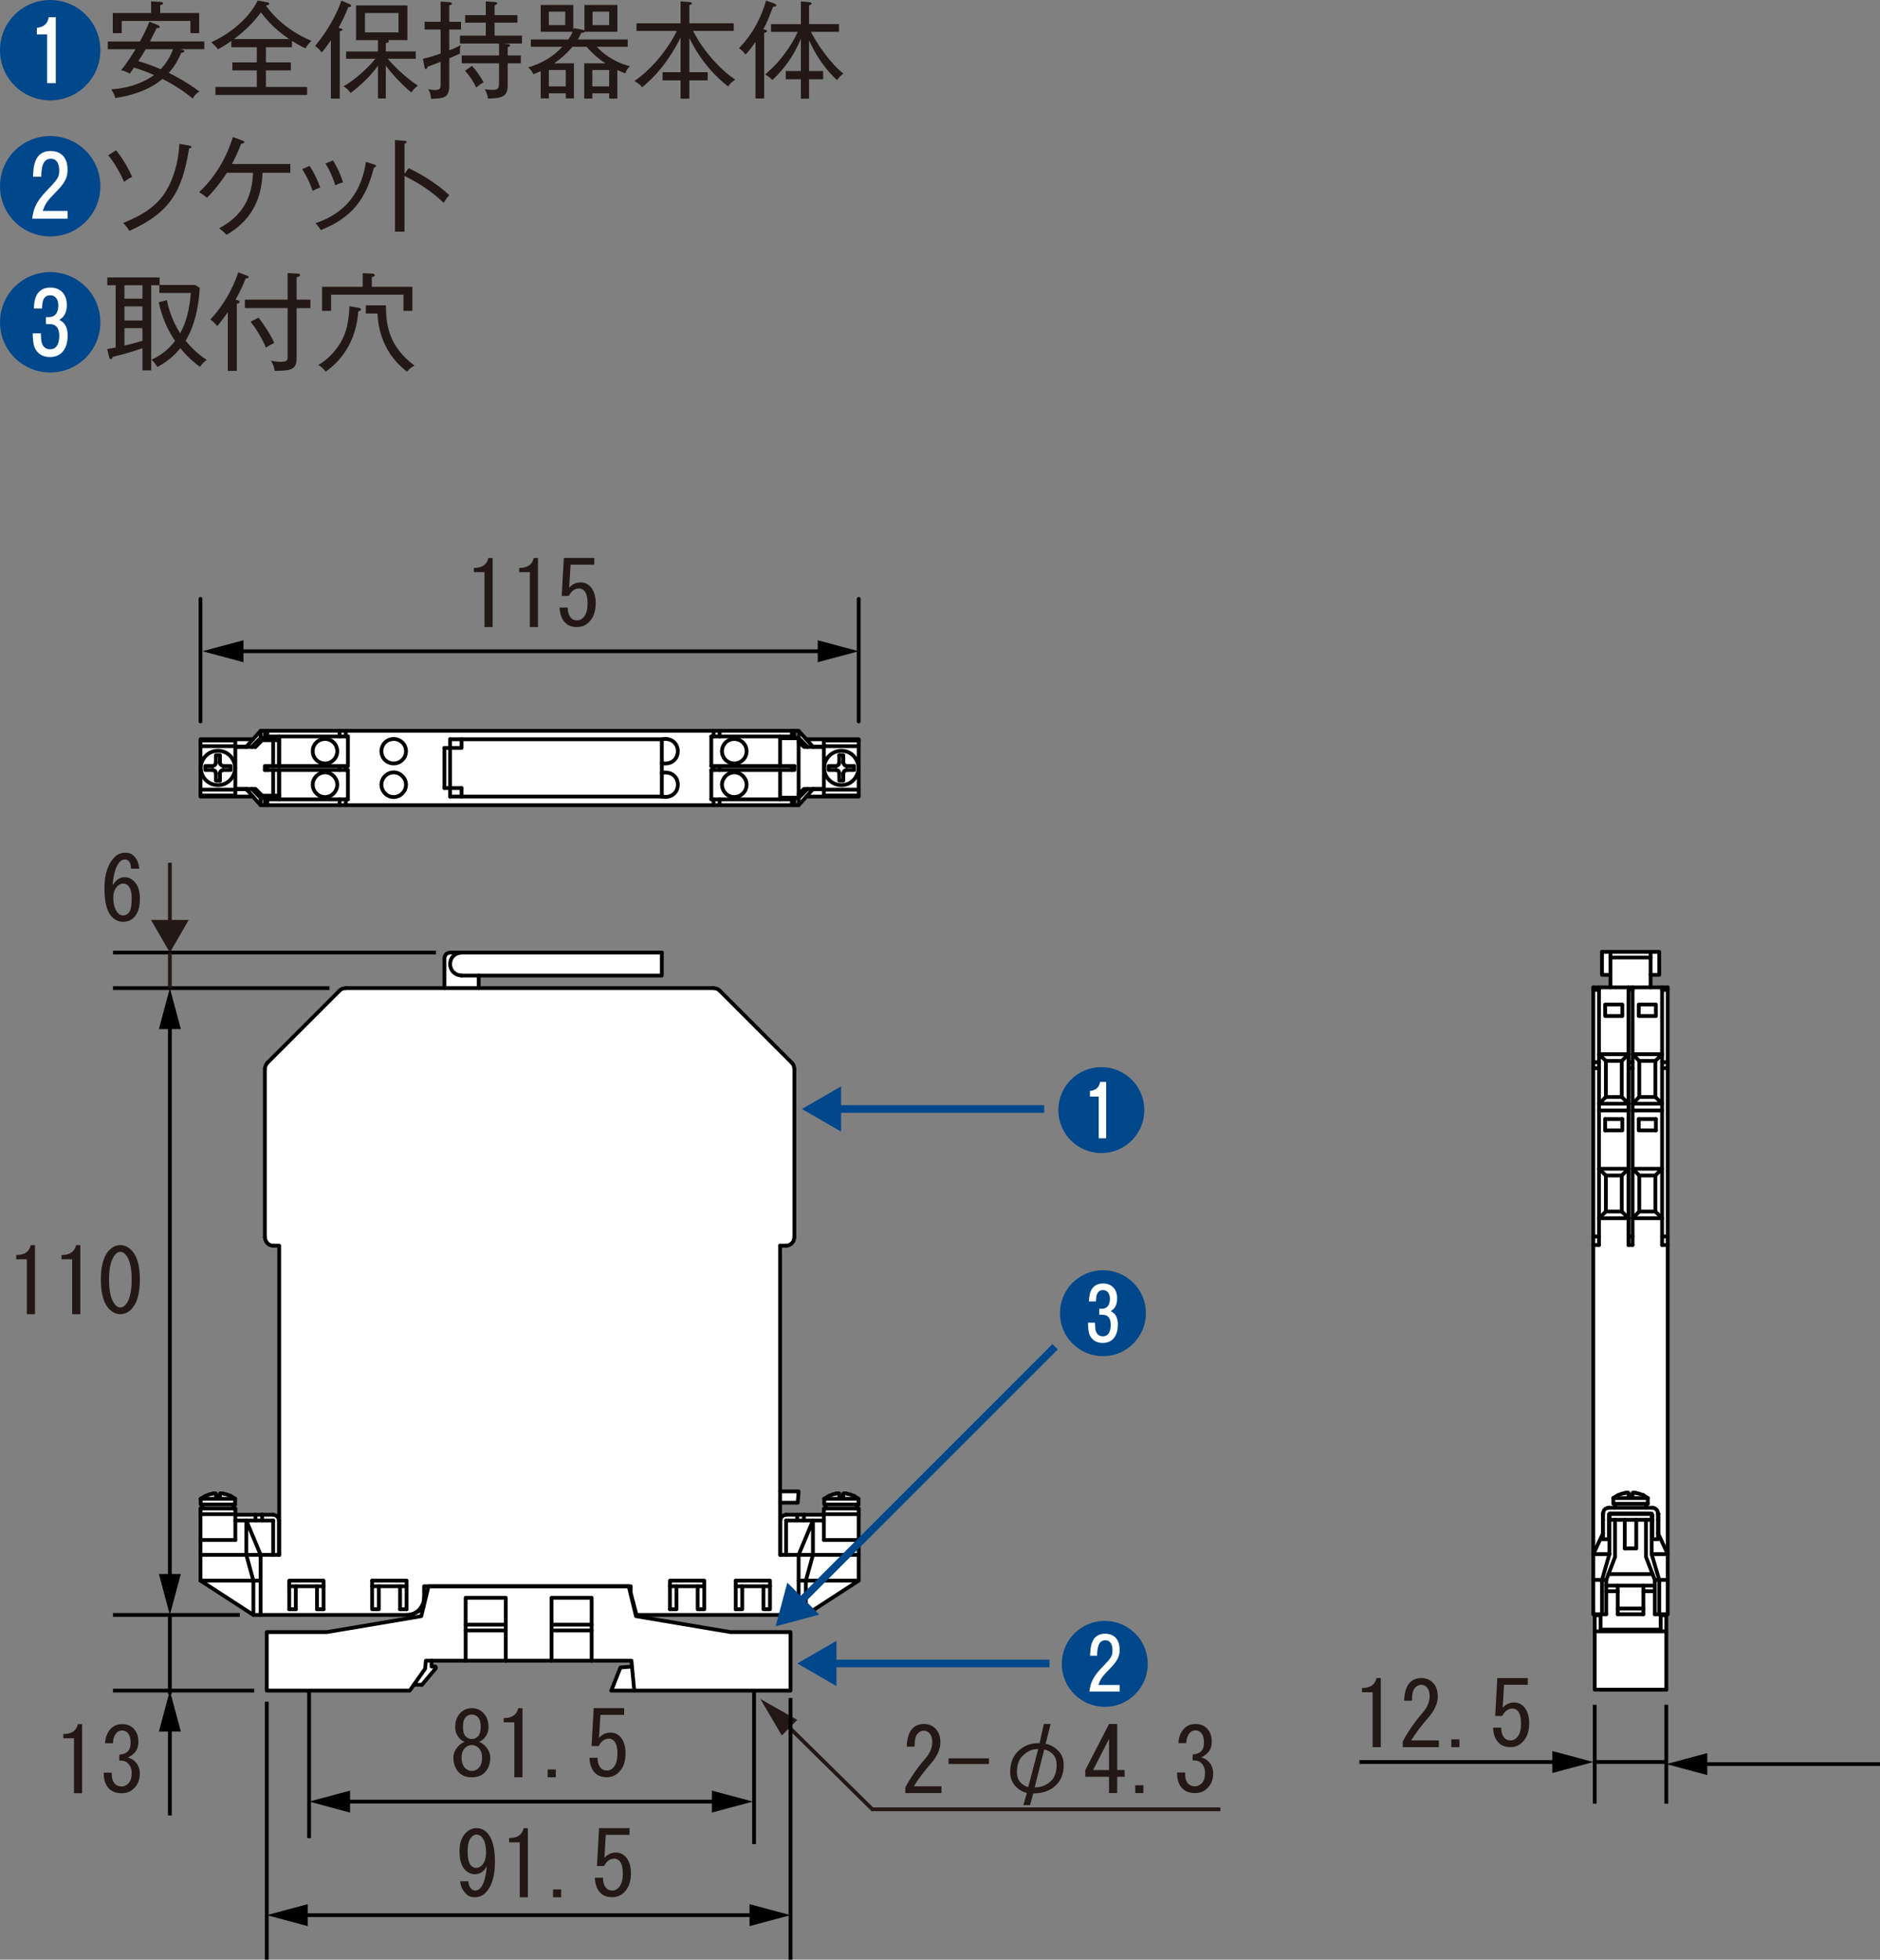 <?xml version="1.0" encoding="UTF-8"?>
<svg id="_レイヤー_1" data-name="レイヤー 1" xmlns="http://www.w3.org/2000/svg" viewBox="0 0 124.379 129.629">
  <rect x="0" y="0" width="124.379" height="129.629" fill="#808080" stroke="none"/>
  <defs>
    <style>
      .cls-1 {
        fill: #fff;
      }

      .cls-2 {
        stroke: #00478b;
        stroke-width: .5px;
      }

      .cls-2, .cls-3, .cls-4, .cls-5 {
        fill: none;
      }

      .cls-2, .cls-3, .cls-5 {
        stroke-miterlimit: 10;
      }

      .cls-3 {
        stroke: #231815;
      }

      .cls-3, .cls-4, .cls-5 {
        stroke-width: .25px;
      }

      .cls-4 {
        stroke-linecap: round;
        stroke-linejoin: round;
      }

      .cls-4, .cls-5 {
        stroke: #000;
      }

      .cls-6 {
        fill: #00478b;
      }

      .cls-7 {
        fill: #231815;
      }
    </style>
  </defs>
  <circle class="cls-1" cx="3.263" cy="3.268" r="3.129"/>
  <circle class="cls-1" cx="3.263" cy="12.26" r="3.129"/>
  <circle class="cls-1" cx="3.263" cy="21.252" r="3.129"/>
  <circle class="cls-1" cx="73.099" cy="110.067" r="2.747"/>
  <circle class="cls-1" cx="72.954" cy="86.85" r="2.747"/>
  <circle class="cls-1" cx="72.882" cy="73.412" r="2.747"/>
  <polygon class="cls-1" points="52.838 48.344 53.428 48.933 56.849 48.933 56.849 52.677 53.372 52.677 52.833 53.216 17.185 53.216 16.644 52.674 13.225 52.674 13.225 48.948 16.672 48.948 17.296 48.324 52.838 48.344"/>
  <path class="cls-1" d="M42.814,106.835v.14l5.581.992h3.865v3.814h-11.822l.636-1.462.712-.064-.051-.381h-13.183v.318h.229v.153l-.852,1.119h-.508l-.311.311h-9.413v-3.769h4.017l5.377-.992-.025-.203h-10.335l-3.509-2.326v-4.653l.14-.064-.013-.165-.089-.089v-.394s.737-.356.903-.331.178.318.178.318l.127-.025.127-.28s.725.114.915.343c.064.331.013.381.013.381l-.076.076v.127l.102.064.064.356h2.504l.292.191v-17.95l-.521-.038s-.369-.153-.381-.712,0-11.009,0-11.009l.229-.394,4.812-4.812h6.884v-2.155l.229-.229h14.149v1.513h-12.115v.775h15.598l.242.127,4.831,4.831.229.381v11.136l-.153.369-.331.229-.508-.013-.025.089v16.119h1.233v.75h-1.144v1.131l.286-.286h2.549v-.362l.108-.108v-.121s-.099-.057-.099-.099v-.372l.918-.356.292.292.153-.292.915.356v.369l-.102.153.14.216v4.665l-3.572,2.301h-10.437Z"/>
  <rect class="cls-1" x="105.454" y="65.323" width="4.825" height="46.395"/>
  <rect class="cls-1" x="105.993" y="62.957" width="3.783" height="1.511"/>
  <rect class="cls-1" x="106.496" y="64.222" width="2.764" height="1.804"/>
  <g>
    <path class="cls-6" d="M75.706,73.433c0,1.571-1.271,2.842-2.843,2.842s-2.843-1.271-2.843-2.842c0-1.589,1.284-2.843,2.843-2.843s2.843,1.254,2.843,2.843ZM73.182,71.567h-.402c-.03.168-.102.534-.672.6v.372h.582v2.759h.492v-3.73Z"/>
    <path class="cls-6" d="M75.812,86.868c0,1.571-1.271,2.842-2.843,2.842s-2.843-1.271-2.843-2.842c0-1.589,1.284-2.843,2.843-2.843s2.843,1.254,2.843,2.843ZM71.979,87.491c.012.324.023.606.107.804.24.54.744.54.87.54.72,0,1.001-.569,1.001-1.211,0-.636-.3-.798-.474-.894.138-.084.426-.258.426-.846,0-.666-.426-.983-.924-.983-.905,0-.929.869-.941,1.188h.462c.013-.301.024-.75.474-.75.288,0,.45.24.45.575,0,.175-.03.66-.546.66h-.156v.396h.217c.342,0,.539.204.539.672,0,.198-.036.756-.521.756-.084,0-.354-.024-.456-.324-.042-.126-.048-.174-.065-.582h-.462Z"/>
    <g>
      <line class="cls-4" x1="18.47" y1="52.633" x2="17.347" y2="52.633"/>
      <line class="cls-4" x1="18.47" y1="48.962" x2="17.347" y2="48.962"/>
      <polyline class="cls-4" points="56.811 48.985 56.811 48.903 53.35 48.903"/>
      <line class="cls-4" x1="17.242" y1="48.343" x2="52.836" y2="48.343"/>
      <line class="cls-4" x1="17.242" y1="48.809" x2="18.47" y2="48.809"/>
      <line class="cls-4" x1="17.242" y1="53.264" x2="52.836" y2="53.264"/>
      <line class="cls-4" x1="18.47" y1="52.785" x2="17.242" y2="52.785"/>
      <polyline class="cls-4" points="56.811 52.622 56.811 52.692 53.35 52.692"/>
      <line class="cls-4" x1="51.608" y1="48.809" x2="52.836" y2="48.809"/>
      <polyline class="cls-4" points="13.266 52.622 13.266 52.692 16.74 52.692"/>
      <polyline class="cls-4" points="13.266 48.985 13.266 48.903 16.74 48.903"/>
      <line class="cls-4" x1="52.836" y1="52.785" x2="51.608" y2="52.785"/>
      <line class="cls-4" x1="54.508" y1="49.395" x2="53.784" y2="49.395"/>
      <line class="cls-4" x1="16.295" y1="49.395" x2="15.57" y2="49.395"/>
      <polyline class="cls-4" points="53.784 49.407 53.784 49.395 52.836 48.343 52.836 48.809 53.42 49.407"/>
      <polyline class="cls-4" points="53.42 52.189 52.836 52.785 52.836 53.264 53.784 52.201 53.784 52.189"/>
      <line class="cls-4" x1="53.784" y1="52.201" x2="54.508" y2="52.201"/>
      <polyline class="cls-4" points="15.57 52.201 16.295 52.201 16.295 52.189"/>
      <polyline class="cls-4" points="16.295 52.201 17.242 53.264 17.242 52.785 16.658 52.189"/>
      <polyline class="cls-4" points="16.658 49.407 17.242 48.809 17.242 48.343 16.295 49.395 16.295 49.407"/>
      <line class="cls-4" x1="18.458" y1="50.937" x2="18.458" y2="52.633"/>
      <line class="cls-4" x1="18.458" y1="48.962" x2="18.458" y2="50.67"/>
      <polyline class="cls-4" points="52.836 52.528 53.187 52.189 54.508 52.189"/>
      <polyline class="cls-4" points="54.508 49.407 53.187 49.407 52.836 49.067"/>
      <line class="cls-4" x1="16.903" y1="49.407" x2="17.347" y2="48.962"/>
      <polyline class="cls-4" points="15.57 52.189 16.903 52.189 17.347 52.633"/>
      <line class="cls-4" x1="15.57" y1="49.407" x2="16.903" y2="49.407"/>
      <line class="cls-4" x1="18.072" y1="50.937" x2="18.072" y2="52.633"/>
      <line class="cls-4" x1="18.072" y1="48.962" x2="18.072" y2="50.67"/>
      <polyline class="cls-4" points="52.836 52.773 52.836 48.833 51.608 48.833"/>
      <line class="cls-4" x1="52.836" y1="52.773" x2="51.608" y2="52.773"/>
      <line class="cls-4" x1="18.47" y1="52.879" x2="18.47" y2="50.937"/>
      <path class="cls-4" d="M22.317,51.908l-.024-.186-.059-.164c-.36-.688-1.292-.599-1.531.164l-.012.186.012.176c.221.77,1.169.871,1.531.176l.059-.176.024-.176Z"/>
      <line class="cls-4" x1="18.47" y1="50.67" x2="18.47" y2="48.716"/>
      <path class="cls-4" d="M22.317,49.699l-.024-.187-.059-.176c-.336-.668-1.326-.588-1.531.176l-.012.187.012.175c.205.764,1.195.844,1.531.176l.059-.176.024-.175Z"/>
      <line class="cls-4" x1="51.608" y1="48.716" x2="51.608" y2="50.67"/>
      <path class="cls-4" d="M49.398,49.699l-.023-.187-.059-.176c-.358-.681-1.346-.569-1.532.176l-.024.187.024.175c.186.745,1.174.855,1.532.176l.059-.176.023-.175Z"/>
      <line class="cls-4" x1="51.608" y1="50.937" x2="51.608" y2="52.879"/>
      <path class="cls-4" d="M49.398,51.908l-.023-.186-.059-.164c-.377-.698-1.31-.584-1.532.164l-.024.186.024.176c.202.756,1.158.877,1.532.176l.059-.176.023-.176Z"/>
      <line class="cls-4" x1="52.555" y1="50.67" x2="47.059" y2="50.67"/>
      <polyline class="cls-4" points="47.059 50.937 52.555 50.937 52.555 50.67"/>
      <line class="cls-4" x1="17.522" y1="50.937" x2="23.018" y2="50.937"/>
      <polyline class="cls-4" points="23.018 50.67 17.522 50.67 17.522 50.937"/>
      <polyline class="cls-4" points="47.059 52.879 52.555 52.879 52.555 53.264"/>
      <polyline class="cls-4" points="47.059 48.716 52.555 48.716 52.555 48.343"/>
      <polyline class="cls-4" points="23.018 48.716 17.522 48.716 17.522 48.343"/>
      <polyline class="cls-4" points="23.018 52.879 17.522 52.879 17.522 53.264"/>
      <line class="cls-4" x1="52.391" y1="50.937" x2="52.391" y2="50.67"/>
      <line class="cls-4" x1="17.686" y1="50.67" x2="17.686" y2="50.937"/>
      <line class="cls-4" x1="52.391" y1="48.716" x2="52.391" y2="48.343"/>
      <line class="cls-4" x1="17.686" y1="48.343" x2="17.686" y2="48.716"/>
      <line class="cls-4" x1="52.391" y1="53.264" x2="52.391" y2="52.879"/>
      <line class="cls-4" x1="17.686" y1="52.879" x2="17.686" y2="53.264"/>
      <line class="cls-4" x1="22.469" y1="50.937" x2="22.469" y2="50.67"/>
      <line class="cls-4" x1="47.609" y1="50.67" x2="47.609" y2="50.937"/>
      <line class="cls-4" x1="47.609" y1="48.343" x2="47.609" y2="48.716"/>
      <line class="cls-4" x1="47.059" y1="52.879" x2="47.059" y2="50.937"/>
      <line class="cls-4" x1="47.059" y1="50.67" x2="47.059" y2="48.716"/>
      <line class="cls-4" x1="23.018" y1="48.716" x2="23.018" y2="50.67"/>
      <line class="cls-4" x1="23.018" y1="50.937" x2="23.018" y2="52.879"/>
      <line class="cls-4" x1="22.878" y1="50.67" x2="22.878" y2="50.937"/>
      <line class="cls-4" x1="47.211" y1="50.937" x2="47.211" y2="50.67"/>
      <line class="cls-4" x1="47.211" y1="48.716" x2="47.211" y2="48.343"/>
      <path class="cls-4" d="M43.785,50.47l.175.035c1.175.04,1.185-1.659,0-1.626l-.175.035"/>
      <path class="cls-4" d="M43.785,52.68l.175.035c1.18.041,1.186-1.656,0-1.613l-.175.034"/>
      <path class="cls-4" d="M26.866,49.699l-.023-.187-.059-.176c-.373-.692-1.362-.555-1.532.176l-.023.187.023.175c.17.73,1.159.868,1.532.176l.059-.176.023-.175Z"/>
      <path class="cls-4" d="M26.866,51.908l-.023-.186-.059-.164c-.395-.712-1.325-.568-1.532.164l-.023.186.023.176c.187.737,1.135.894,1.532.176l.059-.176.023-.176Z"/>
      <line class="cls-4" x1="22.469" y1="53.264" x2="22.469" y2="52.879"/>
      <line class="cls-4" x1="22.878" y1="52.879" x2="22.878" y2="53.264"/>
      <line class="cls-4" x1="47.211" y1="53.264" x2="47.211" y2="52.879"/>
      <line class="cls-4" x1="47.609" y1="52.879" x2="47.609" y2="53.264"/>
      <line class="cls-4" x1="22.469" y1="48.716" x2="22.469" y2="48.343"/>
      <line class="cls-4" x1="22.878" y1="48.343" x2="22.878" y2="48.716"/>
      <line class="cls-4" x1="30.537" y1="52.131" x2="29.403" y2="52.131"/>
      <polyline class="cls-4" points="43.785 52.692 43.785 48.903 29.777 48.903"/>
      <line class="cls-4" x1="43.785" y1="52.692" x2="29.777" y2="52.692"/>
      <polyline class="cls-4" points="29.403 49.475 30.537 49.475 30.537 48.903"/>
      <line class="cls-4" x1="29.777" y1="48.903" x2="29.777" y2="52.692"/>
      <line class="cls-4" x1="29.403" y1="49.475" x2="29.403" y2="52.131"/>
      <line class="cls-4" x1="30.537" y1="52.131" x2="30.537" y2="52.692"/>
      <rect class="cls-4" x="13.266" y="48.985" width="2.303" height="3.637"/>
      <line class="cls-4" x1="13.266" y1="52.236" x2="15.57" y2="52.236"/>
      <line class="cls-4" x1="15.57" y1="49.359" x2="13.266" y2="49.359"/>
      <polyline class="cls-4" points="14.553 51.639 14.284 51.639 14.284 51.161"/>
      <polyline class="cls-4" points="14.062 50.937 14.143 50.949 14.225 50.996 14.272 51.078 14.284 51.161"/>
      <polyline class="cls-4" points="14.062 50.937 13.582 50.937 13.582 50.67 14.062 50.67"/>
      <polyline class="cls-4" points="14.284 50.434 14.272 50.529 14.225 50.598 14.143 50.646 14.062 50.67"/>
      <polyline class="cls-4" points="14.284 50.434 14.284 49.955 14.553 49.955 14.553 50.434"/>
      <polyline class="cls-4" points="14.775 50.67 14.693 50.646 14.623 50.598 14.564 50.529 14.553 50.434"/>
      <polyline class="cls-4" points="14.775 50.67 15.266 50.67 15.266 50.937 14.775 50.937"/>
      <polyline class="cls-4" points="14.553 51.161 14.564 51.078 14.623 50.996 14.693 50.949 14.775 50.937"/>
      <line class="cls-4" x1="14.553" y1="51.639" x2="14.553" y2="51.161"/>
      <path class="cls-4" d="M15.558,50.799l-.023-.224-.07-.21c-.452-1.038-1.898-.893-2.163.21l-.023.224.023.221c.251,1.1,1.718,1.261,2.163.21l.07-.21.023-.221Z"/>
      <polyline class="cls-4" points="54.508 48.985 54.508 52.622 56.811 52.622 56.811 48.985"/>
      <line class="cls-4" x1="56.811" y1="52.236" x2="54.508" y2="52.236"/>
      <line class="cls-4" x1="56.811" y1="48.985" x2="54.508" y2="48.985"/>
      <line class="cls-4" x1="56.811" y1="49.359" x2="54.508" y2="49.359"/>
      <polyline class="cls-4" points="55.303 50.937 55.385 50.949 55.467 50.996 55.513 51.078 55.525 51.161"/>
      <polyline class="cls-4" points="55.525 49.955 55.794 49.955 55.794 50.434"/>
      <polyline class="cls-4" points="56.016 50.67 55.934 50.646 55.864 50.598 55.818 50.529 55.794 50.434"/>
      <polyline class="cls-4" points="56.016 50.67 56.507 50.67 56.507 50.937 56.016 50.937"/>
      <polyline class="cls-4" points="55.794 51.161 55.818 51.078 55.864 50.996 55.934 50.949 56.016 50.937"/>
      <polyline class="cls-4" points="55.794 51.161 55.794 51.639 55.525 51.639 55.525 51.161"/>
      <polyline class="cls-4" points="55.303 50.937 54.824 50.937 54.824 50.67 55.303 50.67"/>
      <polyline class="cls-4" points="55.525 50.434 55.513 50.529 55.467 50.598 55.385 50.646 55.303 50.67"/>
      <line class="cls-4" x1="55.525" y1="49.955" x2="55.525" y2="50.434"/>
      <path class="cls-4" d="M56.8,50.799l-.023-.224-.07-.21c-.455-1.043-1.902-.884-2.163.21l-.012.224.012.221c.255,1.099,1.714,1.262,2.163.21l.07-.21.023-.221Z"/>
    </g>
    <g>
      <polyline class="cls-4" points="27.158 106.803 27.403 106.733 27.625 106.629 27.836 106.488 28.011 106.312"/>
      <line class="cls-4" x1="26.877" y1="106.452" x2="26.9" y2="106.452"/>
      <line class="cls-4" x1="13.266" y1="99.788" x2="15.57" y2="99.788"/>
      <line class="cls-4" x1="15.57" y1="100.162" x2="13.266" y2="100.162"/>
      <polyline class="cls-4" points="15.57 101.869 13.266 101.869 13.266 99.788"/>
      <line class="cls-4" x1="15.57" y1="101.869" x2="15.57" y2="99.788"/>
      <polyline class="cls-4" points="13.582 98.969 13.582 98.958 13.278 99.144"/>
      <polyline class="cls-4" points="15.266 98.958 15.558 99.144 13.278 99.144"/>
      <polyline class="cls-4" points="14.553 98.969 14.553 98.805 14.576 98.781 14.658 98.781 14.775 98.805"/>
      <polyline class="cls-4" points="15.266 98.969 15.02 98.864 14.775 98.805"/>
      <line class="cls-4" x1="15.266" y1="98.969" x2="15.266" y2="98.958"/>
      <polyline class="cls-4" points="14.062 98.805 13.816 98.864 13.582 98.969"/>
      <polyline class="cls-4" points="14.062 98.805 14.179 98.781 14.261 98.781 14.284 98.805 14.284 98.969 14.553 98.969"/>
      <polyline class="cls-4" points="15.558 99.518 13.278 99.518 13.278 99.144"/>
      <line class="cls-4" x1="15.558" y1="99.518" x2="15.558" y2="99.144"/>
      <line class="cls-4" x1="13.395" y1="99.518" x2="13.395" y2="99.788"/>
      <line class="cls-4" x1="15.442" y1="99.788" x2="15.442" y2="99.518"/>
      <line class="cls-4" x1="56.811" y1="101.869" x2="54.508" y2="101.869"/>
      <line class="cls-4" x1="56.811" y1="100.162" x2="54.508" y2="100.162"/>
      <polyline class="cls-4" points="56.811 99.788 54.508 99.788 54.508 101.869"/>
      <line class="cls-4" x1="56.811" y1="99.788" x2="56.811" y2="101.869"/>
      <polyline class="cls-4" points="54.531 99.144 56.8 99.144 56.8 99.518"/>
      <polyline class="cls-4" points="54.531 99.144 54.531 99.518 56.8 99.518"/>
      <polyline class="cls-4" points="54.824 98.969 54.824 98.958 54.531 99.144"/>
      <line class="cls-4" x1="56.8" y1="99.144" x2="56.507" y2="98.958"/>
      <polyline class="cls-4" points="55.303 98.805 55.058 98.864 54.824 98.969"/>
      <polyline class="cls-4" points="55.303 98.805 55.42 98.781 55.502 98.781 55.525 98.805 55.525 98.969 55.794 98.969 55.794 98.805 55.818 98.781 55.911 98.781 56.016 98.805"/>
      <polyline class="cls-4" points="56.507 98.969 56.274 98.864 56.016 98.805"/>
      <line class="cls-4" x1="56.507" y1="98.969" x2="56.507" y2="98.958"/>
      <line class="cls-4" x1="56.683" y1="99.788" x2="56.683" y2="99.518"/>
      <line class="cls-4" x1="54.637" y1="99.518" x2="54.637" y2="99.788"/>
      <line class="cls-4" x1="53.315" y1="106.826" x2="53.315" y2="104.558"/>
      <polyline class="cls-4" points="52.836 102.851 53.784 100.582 53.784 102.851"/>
      <line class="cls-4" x1="52.836" y1="102.851" x2="52.836" y2="106.826"/>
      <line class="cls-4" x1="53.315" y1="104.558" x2="53.784" y2="102.851"/>
      <polyline class="cls-4" points="44.323 106.452 44.756 106.452 44.756 104.932"/>
      <polyline class="cls-4" points="46.159 104.932 46.159 106.452 46.592 106.452 46.592 104.558 44.323 104.558 44.323 106.452"/>
      <line class="cls-4" x1="48.673" y1="106.452" x2="48.673" y2="104.558"/>
      <polyline class="cls-4" points="50.509 104.932 50.509 106.452 50.942 106.452 50.942 104.558 48.673 104.558"/>
      <polyline class="cls-4" points="26.468 106.452 26.9 106.452 26.9 104.558 24.62 104.558"/>
      <line class="cls-4" x1="19.569" y1="106.452" x2="19.137" y2="106.452"/>
      <line class="cls-4" x1="20.972" y1="106.452" x2="20.972" y2="104.932"/>
      <polyline class="cls-4" points="21.405 106.452 21.405 104.558 19.137 104.558 19.137 106.452"/>
      <polyline class="cls-4" points="18.47 102.851 18.47 82.399 18.096 82.399"/>
      <polyline class="cls-4" points="17.522 81.839 17.546 81.979 17.604 82.119 17.686 82.236 17.804 82.33 17.944 82.387 18.096 82.399"/>
      <line class="cls-4" x1="17.522" y1="81.839" x2="17.522" y2="70.707"/>
      <polyline class="cls-4" points="17.686 70.309 17.604 70.427 17.546 70.566 17.522 70.707"/>
      <line class="cls-4" x1="17.686" y1="70.309" x2="22.469" y2="65.527"/>
      <polyline class="cls-4" points="22.878 65.364 22.726 65.386 22.586 65.432 22.469 65.527"/>
      <line class="cls-4" x1="22.878" y1="65.364" x2="47.211" y2="65.364"/>
      <polyline class="cls-4" points="47.609 65.527 47.492 65.432 47.352 65.386 47.211 65.364"/>
      <line class="cls-4" x1="47.609" y1="65.527" x2="52.391" y2="70.309"/>
      <polyline class="cls-4" points="52.555 70.707 52.532 70.566 52.485 70.427 52.391 70.309"/>
      <line class="cls-4" x1="52.555" y1="70.707" x2="52.555" y2="81.839"/>
      <polyline class="cls-4" points="51.994 82.399 52.135 82.387 52.275 82.33 52.391 82.236 52.485 82.119 52.532 81.979 52.555 81.839"/>
      <polyline class="cls-4" points="53.315 106.826 42.113 106.826 41.727 105.388 41.727 104.932 28.058 104.932 28.058 105.692"/>
      <path class="cls-4" d="M26.912,106.826l.222-.022c.452-.064.803-.455.9-.889l.023-.223"/>
      <line class="cls-4" x1="17.242" y1="102.851" x2="17.242" y2="106.826"/>
      <polyline class="cls-4" points="49.106 104.932 49.106 106.452 48.673 106.452"/>
      <line class="cls-4" x1="26.468" y1="106.452" x2="26.468" y2="104.932"/>
      <polyline class="cls-4" points="25.065 104.932 25.065 106.452 24.62 106.452 24.62 104.558"/>
      <line class="cls-4" x1="51.608" y1="82.399" x2="51.994" y2="82.399"/>
      <line class="cls-4" x1="21.405" y1="106.452" x2="20.972" y2="106.452"/>
      <line class="cls-4" x1="51.608" y1="102.851" x2="51.608" y2="82.399"/>
      <line class="cls-4" x1="19.569" y1="104.932" x2="19.569" y2="106.452"/>
      <polyline class="cls-4" points="26.912 106.826 16.763 106.826 16.763 104.558 16.295 102.851 16.295 100.582 17.242 102.851"/>
      <polyline class="cls-4" points="51.608 98.654 52.836 98.654 52.777 99.402 51.608 99.402"/>
      <polyline class="cls-4" points="52.836 104.558 56.811 104.558 53.315 106.826"/>
      <path class="cls-4" d="M30.537,63.012l-.175.024c-.776.191-.776,1.28,0,1.472l.175.023"/>
      <polyline class="cls-4" points="43.785 63.012 43.785 64.532 30.537 64.532"/>
      <line class="cls-4" x1="56.811" y1="102.851" x2="51.608" y2="102.851"/>
      <line class="cls-4" x1="13.266" y1="104.558" x2="17.242" y2="104.558"/>
      <line class="cls-4" x1="13.266" y1="102.851" x2="18.47" y2="102.851"/>
      <line class="cls-4" x1="16.763" y1="106.826" x2="13.266" y2="104.558"/>
      <line class="cls-4" x1="41.856" y1="105.985" x2="41.891" y2="105.997"/>
      <line class="cls-4" x1="41.727" y1="105.388" x2="41.716" y2="105.4"/>
      <line class="cls-4" x1="24.62" y1="104.932" x2="26.9" y2="104.932"/>
      <line class="cls-4" x1="19.137" y1="104.932" x2="21.405" y2="104.932"/>
      <line class="cls-4" x1="18.072" y1="100.582" x2="18.072" y2="102.851"/>
      <line class="cls-4" x1="17.347" y1="100.582" x2="17.347" y2="100.197"/>
      <polyline class="cls-4" points="18.458 100.582 18.435 100.466 18.376 100.36 18.294 100.278 18.189 100.22 18.072 100.197"/>
      <line class="cls-4" x1="18.458" y1="102.851" x2="18.458" y2="100.582"/>
      <line class="cls-4" x1="51.631" y1="100.582" x2="51.631" y2="102.851"/>
      <polyline class="cls-4" points="52.006 100.197 51.889 100.22 51.784 100.278 51.701 100.36 51.643 100.466 51.631 100.582"/>
      <line class="cls-4" x1="52.742" y1="100.197" x2="52.742" y2="100.582"/>
      <line class="cls-4" x1="52.006" y1="100.582" x2="52.006" y2="102.851"/>
      <line class="cls-4" x1="46.592" y1="104.932" x2="44.323" y2="104.932"/>
      <line class="cls-4" x1="50.942" y1="104.932" x2="48.673" y2="104.932"/>
      <line class="cls-4" x1="53.187" y1="100.582" x2="53.187" y2="100.197"/>
      <line class="cls-4" x1="16.903" y1="100.197" x2="16.903" y2="100.582"/>
      <line class="cls-4" x1="13.266" y1="101.869" x2="13.266" y2="104.558"/>
      <line class="cls-4" x1="56.811" y1="101.869" x2="56.811" y2="104.558"/>
      <line class="cls-4" x1="15.57" y1="100.197" x2="18.072" y2="100.197"/>
      <line class="cls-4" x1="18.072" y1="100.582" x2="15.57" y2="100.582"/>
      <line class="cls-4" x1="54.508" y1="100.197" x2="52.006" y2="100.197"/>
      <line class="cls-4" x1="52.006" y1="100.582" x2="54.508" y2="100.582"/>
      <polyline class="cls-4" points="29.777 63.012 29.66 63.037 29.555 63.083 29.473 63.176 29.414 63.282 29.403 63.398 29.403 65.364"/>
      <line class="cls-4" x1="31.672" y1="65.364" x2="31.672" y2="64.532"/>
      <line class="cls-4" x1="29.777" y1="63.012" x2="43.785" y2="63.012"/>
      <polygon class="cls-4" points="28.35 104.932 27.871 106.909 21.627 107.961 17.651 107.961 17.651 111.832 27.111 111.832 28.128 110.382 28.175 109.854 41.774 109.854 41.961 111.832 52.298 111.832 52.298 107.961 48.323 107.961 42.078 106.909 41.598 104.932 28.35 104.932"/>
      <polyline class="cls-4" points="28.55 109.854 28.55 110.241 28.772 110.241"/>
      <polyline class="cls-4" points="27.917 111.445 28.829 110.358 28.842 110.311 28.818 110.253 28.772 110.241"/>
      <line class="cls-4" x1="27.917" y1="111.445" x2="27.38" y2="111.445"/>
      <polyline class="cls-4" points="41.809 110.241 41.049 110.3 40.441 111.832 41.961 111.832"/>
      <polyline class="cls-4" points="30.806 109.854 30.806 105.692 33.461 105.692 33.461 109.854"/>
      <polyline class="cls-4" points="36.489 109.854 36.489 105.692 39.143 105.692 39.143 109.854"/>
      <line class="cls-4" x1="39.143" y1="107.469" x2="36.489" y2="107.469"/>
      <line class="cls-4" x1="36.489" y1="107.855" x2="39.143" y2="107.855"/>
      <line class="cls-4" x1="33.461" y1="107.469" x2="30.806" y2="107.469"/>
      <line class="cls-4" x1="33.461" y1="107.855" x2="30.806" y2="107.855"/>
    </g>
    <g>
      <line class="cls-4" x1="107.026" y1="106.78" x2="108.722" y2="106.78"/>
      <line class="cls-4" x1="107.026" y1="106.405" x2="108.722" y2="106.405"/>
      <line class="cls-4" x1="107.026" y1="104.885" x2="107.026" y2="106.78"/>
      <line class="cls-4" x1="108.722" y1="104.885" x2="108.722" y2="106.78"/>
      <line class="cls-4" x1="106.056" y1="100.114" x2="106.056" y2="101.821"/>
      <polyline class="cls-4" points="106.442 99.74 106.325 99.753 106.208 99.81 106.126 99.892 106.079 99.998 106.056 100.114"/>
      <line class="cls-4" x1="109.318" y1="99.74" x2="106.442" y2="99.74"/>
      <polyline class="cls-4" points="109.693 100.114 109.669 99.998 109.623 99.892 109.541 99.81 109.435 99.753 109.318 99.74"/>
      <polyline class="cls-4" points="109.693 100.114 109.693 101.821 109.318 101.821 109.318 100.231"/>
      <line class="cls-4" x1="106.056" y1="101.821" x2="106.442" y2="101.821"/>
      <polyline class="cls-4" points="106.547 100.114 106.489 100.127 106.453 100.173 106.442 100.231 106.442 101.821"/>
      <polyline class="cls-4" points="109.318 100.231 109.295 100.173 109.26 100.127 109.202 100.114 106.547 100.114"/>
      <line class="cls-4" x1="106.734" y1="99.097" x2="109.015" y2="99.097"/>
      <line class="cls-4" x1="107.039" y1="98.91" x2="106.734" y2="99.097"/>
      <line class="cls-4" x1="109.015" y1="99.097" x2="108.722" y2="98.91"/>
      <polyline class="cls-4" points="107.518 98.758 107.272 98.817 107.039 98.91"/>
      <polyline class="cls-4" points="107.518 98.758 107.634 98.735 107.717 98.735 107.74 98.758 107.74 98.91 108.009 98.91 108.009 98.758 108.032 98.735 108.114 98.735 108.231 98.758"/>
      <polyline class="cls-4" points="108.722 98.91 108.477 98.817 108.231 98.758"/>
      <line class="cls-4" x1="108.722" y1="98.91" x2="108.722" y2="98.898"/>
      <polyline class="cls-4" points="109.015 99.471 106.734 99.471 106.734 99.097"/>
      <line class="cls-4" x1="109.015" y1="99.471" x2="109.015" y2="99.097"/>
      <line class="cls-4" x1="106.851" y1="99.471" x2="106.851" y2="99.74"/>
      <line class="cls-4" x1="108.897" y1="99.74" x2="108.897" y2="99.471"/>
      <polyline class="cls-4" points="109.774 104.511 109.271 102.803 109.271 100.535"/>
      <polyline class="cls-4" points="108.897 100.535 108.897 102.991 109.482 104.511"/>
      <line class="cls-4" x1="106.477" y1="100.535" x2="106.477" y2="102.803"/>
      <polyline class="cls-4" points="106.851 100.535 106.851 102.991 106.267 104.511"/>
      <line class="cls-4" x1="106.477" y1="102.803" x2="105.986" y2="104.511"/>
      <line class="cls-4" x1="109.482" y1="104.511" x2="109.482" y2="106.78"/>
      <line class="cls-4" x1="109.774" y1="106.78" x2="109.774" y2="104.511"/>
      <line class="cls-4" x1="106.267" y1="106.78" x2="106.267" y2="104.511"/>
      <line class="cls-4" x1="105.986" y1="104.511" x2="105.986" y2="106.78"/>
      <line class="cls-4" x1="109.271" y1="100.15" x2="109.271" y2="100.535"/>
      <line class="cls-4" x1="106.489" y1="100.535" x2="106.489" y2="100.15"/>
      <polyline class="cls-4" points="107.494 102.429 108.254 102.429 108.254 100.535"/>
      <line class="cls-4" x1="107.494" y1="100.535" x2="107.494" y2="102.429"/>
      <line class="cls-4" x1="109.271" y1="102.803" x2="110.336" y2="102.803"/>
      <line class="cls-4" x1="109.271" y1="100.535" x2="109.318" y2="100.617"/>
      <line class="cls-4" x1="109.693" y1="101.425" x2="110.336" y2="102.803"/>
      <line class="cls-4" x1="110.336" y1="104.511" x2="109.482" y2="104.511"/>
      <polyline class="cls-4" points="106.477 102.803 105.413 102.803 106.056 101.425"/>
      <line class="cls-4" x1="106.442" y1="100.617" x2="106.477" y2="100.535"/>
      <line class="cls-4" x1="105.413" y1="104.511" x2="106.267" y2="104.511"/>
      <line class="cls-4" x1="110.336" y1="106.78" x2="109.482" y2="106.78"/>
      <line class="cls-4" x1="105.413" y1="106.78" x2="106.267" y2="106.78"/>
      <line class="cls-4" x1="106.056" y1="100.535" x2="106.044" y2="100.535"/>
      <line class="cls-4" x1="106.056" y1="100.15" x2="106.044" y2="100.15"/>
      <line class="cls-4" x1="109.716" y1="100.535" x2="109.693" y2="100.535"/>
      <line class="cls-4" x1="109.318" y1="100.535" x2="106.442" y2="100.535"/>
      <line class="cls-4" x1="109.716" y1="100.15" x2="109.693" y2="100.15"/>
      <line class="cls-4" x1="109.283" y1="100.15" x2="106.465" y2="100.15"/>
      <line class="cls-4" x1="105.413" y1="81.791" x2="105.787" y2="81.791"/>
      <line class="cls-4" x1="105.787" y1="70.66" x2="105.413" y2="70.66"/>
      <line class="cls-4" x1="107.74" y1="70.262" x2="108.009" y2="70.262"/>
      <line class="cls-4" x1="108.009" y1="70.66" x2="107.74" y2="70.66"/>
      <line class="cls-4" x1="107.74" y1="81.791" x2="108.009" y2="81.791"/>
      <line class="cls-4" x1="108.009" y1="82.353" x2="107.74" y2="82.353"/>
      <line class="cls-4" x1="105.413" y1="70.262" x2="105.787" y2="70.262"/>
      <line class="cls-4" x1="109.961" y1="70.262" x2="110.336" y2="70.262"/>
      <line class="cls-4" x1="110.336" y1="70.66" x2="109.961" y2="70.66"/>
      <line class="cls-4" x1="109.961" y1="81.791" x2="110.336" y2="81.791"/>
      <line class="cls-4" x1="110.336" y1="82.353" x2="109.961" y2="82.353"/>
      <line class="cls-4" x1="105.787" y1="82.353" x2="105.413" y2="82.353"/>
      <line class="cls-4" x1="105.787" y1="65.479" x2="105.413" y2="65.479"/>
      <line class="cls-4" x1="110.336" y1="65.479" x2="109.961" y2="65.479"/>
      <line class="cls-4" x1="108.009" y1="65.479" x2="107.74" y2="65.479"/>
      <line class="cls-4" x1="109.482" y1="104.885" x2="106.267" y2="104.885"/>
      <line class="cls-4" x1="106.418" y1="104.125" x2="109.342" y2="104.125"/>
      <line class="cls-4" x1="106.044" y1="101.459" x2="106.044" y2="100.15"/>
      <line class="cls-4" x1="109.716" y1="101.459" x2="109.716" y2="100.15"/>
      <polygon class="cls-4" points="108.453 77.758 108.009 77.313 109.961 77.313 109.517 77.758 108.453 77.758"/>
      <polyline class="cls-4" points="108.418 74.027 108.418 74.775 109.552 74.775"/>
      <line class="cls-4" x1="109.552" y1="74.027" x2="108.418" y2="74.027"/>
      <line class="cls-4" x1="109.961" y1="73.454" x2="108.009" y2="73.454"/>
      <line class="cls-4" x1="109.552" y1="74.027" x2="109.552" y2="74.775"/>
      <polyline class="cls-4" points="108.453 77.758 108.453 80.142 108.009 80.587"/>
      <line class="cls-4" x1="107.74" y1="80.587" x2="105.787" y2="80.587"/>
      <line class="cls-4" x1="109.961" y1="80.587" x2="108.009" y2="80.587"/>
      <line class="cls-4" x1="106.196" y1="74.027" x2="107.33" y2="74.027"/>
      <line class="cls-4" x1="105.787" y1="77.313" x2="107.74" y2="77.313"/>
      <polyline class="cls-4" points="107.33 74.027 107.33 74.775 106.196 74.775"/>
      <line class="cls-4" x1="107.74" y1="73.454" x2="105.787" y2="73.454"/>
      <line class="cls-4" x1="106.196" y1="74.775" x2="106.196" y2="74.027"/>
      <polyline class="cls-4" points="109.961 80.587 109.517 80.142 108.453 80.142"/>
      <line class="cls-4" x1="107.295" y1="80.142" x2="107.74" y2="80.587"/>
      <polyline class="cls-4" points="105.787 80.587 106.243 80.142 107.295 80.142"/>
      <line class="cls-4" x1="109.517" y1="80.142" x2="109.517" y2="77.758"/>
      <polyline class="cls-4" points="107.74 77.313 107.295 77.758 107.295 80.142"/>
      <polyline class="cls-4" points="105.787 77.313 106.243 77.758 106.243 80.142"/>
      <line class="cls-4" x1="107.295" y1="77.758" x2="106.243" y2="77.758"/>
      <line class="cls-4" x1="109.961" y1="65.316" x2="109.961" y2="82.353"/>
      <line class="cls-4" x1="110.336" y1="65.316" x2="110.336" y2="106.78"/>
      <line class="cls-4" x1="105.787" y1="65.316" x2="105.787" y2="82.353"/>
      <line class="cls-4" x1="105.413" y1="65.316" x2="105.413" y2="106.78"/>
      <line class="cls-4" x1="107.74" y1="65.316" x2="107.74" y2="82.353"/>
      <line class="cls-4" x1="108.009" y1="65.316" x2="108.009" y2="82.353"/>
      <rect class="cls-4" x="106.197" y="66.45" width="1.133" height=".76"/>
      <line class="cls-4" x1="107.74" y1="69.735" x2="105.787" y2="69.735"/>
      <line class="cls-4" x1="105.787" y1="73.01" x2="107.74" y2="73.01"/>
      <line class="cls-4" x1="109.517" y1="70.179" x2="109.961" y2="69.735"/>
      <polyline class="cls-4" points="109.961 73.01 109.517 72.565 109.517 70.179"/>
      <polyline class="cls-4" points="107.74 69.735 107.295 70.179 106.243 70.179 105.787 69.735"/>
      <line class="cls-4" x1="108.009" y1="73.01" x2="109.961" y2="73.01"/>
      <polyline class="cls-4" points="107.74 73.01 107.295 72.565 107.295 70.179"/>
      <polyline class="cls-4" points="108.453 70.179 108.009 69.735 109.961 69.735"/>
      <line class="cls-4" x1="109.517" y1="70.179" x2="108.453" y2="70.179"/>
      <polyline class="cls-4" points="108.009 73.01 108.453 72.565 109.517 72.565"/>
      <polyline class="cls-4" points="105.787 73.01 106.243 72.565 106.243 70.179"/>
      <line class="cls-4" x1="108.453" y1="70.179" x2="108.453" y2="72.565"/>
      <rect class="cls-4" x="108.418" y="66.45" width="1.134" height=".76"/>
      <line class="cls-4" x1="110.336" y1="65.316" x2="105.413" y2="65.316"/>
      <line class="cls-4" x1="106.243" y1="72.565" x2="107.295" y2="72.565"/>
      <line class="cls-4" x1="106.547" y1="63.339" x2="109.202" y2="63.339"/>
      <line class="cls-4" x1="109.202" y1="62.966" x2="109.202" y2="65.316"/>
      <line class="cls-4" x1="106.547" y1="62.966" x2="106.547" y2="65.316"/>
      <polyline class="cls-4" points="106.547 64.486 105.986 64.486 105.986 62.966"/>
      <polyline class="cls-4" points="109.202 64.486 109.774 64.486 109.774 62.966 105.986 62.966"/>
      <line class="cls-4" x1="106.267" y1="105.26" x2="107.026" y2="105.26"/>
      <line class="cls-4" x1="108.722" y1="105.26" x2="109.482" y2="105.26"/>
      <line class="cls-4" x1="105.506" y1="106.85" x2="105.892" y2="106.85"/>
      <line class="cls-4" x1="109.868" y1="106.85" x2="110.242" y2="106.85"/>
      <line class="cls-4" x1="105.506" y1="107.914" x2="110.242" y2="107.914"/>
      <polyline class="cls-4" points="109.868 106.78 109.868 107.797 105.892 107.797 105.892 106.78"/>
      <line class="cls-4" x1="110.242" y1="106.78" x2="110.242" y2="111.772"/>
      <polyline class="cls-4" points="105.506 106.78 105.506 111.772 110.242 111.772"/>
    </g>
    <line class="cls-3" x1="57.632" y1="119.684" x2="80.738" y2="119.684"/>
    <g>
      <path class="cls-7" d="M62.287,118.165v.445h-2.391v-.375c.359-.672.805-1.312,1.336-1.922.297-.344.445-.703.445-1.078,0-.266-.07-.469-.211-.609-.094-.094-.219-.141-.375-.141-.125,0-.25.062-.375.188-.141.141-.211.43-.211.867h-.516c.016-.562.148-.969.398-1.219.188-.188.438-.281.75-.281.297,0,.547.102.75.305.219.219.328.523.328.914,0,.453-.211.922-.633,1.406-.453.516-.828,1.016-1.125,1.5h1.828Z"/>
      <path class="cls-7" d="M65.428,116.313v.375h-2.672v-.375h2.672Z"/>
      <path class="cls-7" d="M67.232,118.212c-.266-.266-.398-.594-.398-.984,0-.578.164-1.031.492-1.359.391-.391.875-.578,1.453-.562l.281-1.266h.445l-.328,1.312c.297.047.578.203.844.469.234.234.352.547.352.938,0,.547-.164.984-.492,1.312-.375.375-.883.562-1.523.562l-.211.773h-.445l.234-.797c-.281-.078-.516-.211-.703-.398ZM67.654,116.149c-.25.25-.375.609-.375,1.078,0,.297.086.531.258.703.156.156.32.25.492.281l.656-2.508c-.375-.016-.719.133-1.031.445ZM69.553,117.79c.234-.234.352-.586.352-1.055,0-.297-.086-.531-.258-.703s-.359-.273-.562-.305l-.633,2.508c.438,0,.805-.148,1.102-.445Z"/>
      <path class="cls-7" d="M73.373,118.61v-1.078h-1.57v-.445l1.57-3.047h.539v3.047h.492v.445h-.492v1.078h-.539ZM73.373,117.087v-2.062l-1.055,2.062h1.055Z"/>
      <path class="cls-7" d="M75.646,118.095v.516h-.539v-.516h.539Z"/>
      <path class="cls-7" d="M78.623,118.001c.109.109.258.164.445.164.156,0,.305-.07.445-.211s.211-.375.211-.703c0-.25-.086-.461-.258-.633-.125-.125-.312-.18-.562-.164v-.398c.25-.016.438-.086.562-.211s.188-.312.188-.562c0-.312-.07-.539-.211-.68-.094-.094-.211-.141-.352-.141s-.258.047-.352.141c-.156.156-.242.391-.258.703h-.516c.016-.406.148-.734.398-.984.188-.188.43-.281.727-.281.312,0,.562.094.75.281.219.219.328.508.328.867,0,.328-.086.578-.258.75-.156.156-.305.258-.445.305.203.062.359.148.469.258.219.219.328.484.328.797,0,.406-.125.734-.375.984-.219.219-.492.328-.82.328-.359,0-.641-.102-.844-.305-.234-.234-.352-.586-.352-1.055h.539c-.016.344.055.594.211.75Z"/>
    </g>
    <g>
      <line class="cls-3" x1="57.714" y1="119.684" x2="51.882" y2="113.939"/>
      <polygon class="cls-7" points="52.745 113.769 50.304 112.385 51.725 114.804 52.745 113.769"/>
    </g>
    <path class="cls-6" d="M75.933,110.065c0,1.571-1.271,2.842-2.842,2.842s-2.843-1.271-2.843-2.842c0-1.589,1.283-2.843,2.843-2.843s2.842,1.254,2.842,2.843ZM72.671,111.463c.144-.426.252-.564.749-1.074.528-.533.654-.833.654-1.259,0-.899-.6-1.062-.954-1.062-.947,0-.983.93-1.001,1.457h.462c.018-.438.048-1.02.545-1.02.414,0,.475.42.475.647,0,.426-.078.504-.786,1.248-.552.581-.684,1.013-.743,1.499h2.003v-.438h-1.403Z"/>
    <line class="cls-4" x1="13.266" y1="47.726" x2="13.266" y2="39.614"/>
    <line class="cls-4" x1="56.811" y1="47.726" x2="56.811" y2="39.614"/>
    <g>
      <line class="cls-4" x1="15.61" y1="43.079" x2="54.597" y2="43.079"/>
      <polygon points="16.106 43.805 13.395 43.079 16.106 42.353 16.106 43.805"/>
      <polygon points="54.101 43.805 56.811 43.079 54.101 42.353 54.101 43.805"/>
    </g>
    <g>
      <path class="cls-7" d="M32.054,41.482v-3.633h-.703v-.281c.547,0,.867-.219.961-.656h.281v4.57h-.539Z"/>
      <path class="cls-7" d="M35.054,41.482v-3.633h-.703v-.281c.547,0,.867-.219.961-.656h.281v4.57h-.539Z"/>
      <path class="cls-7" d="M37.796,40.896c.094.094.227.141.398.141.141,0,.273-.062.398-.188.188-.188.281-.5.281-.938,0-.406-.078-.688-.234-.844-.094-.094-.203-.141-.328-.141-.281,0-.508.164-.68.492h-.469l.141-2.508h2.016v.445h-1.57l-.094,1.523c.203-.234.461-.352.773-.352.234,0,.438.086.609.258.25.25.375.625.375,1.125,0,.531-.148.945-.445,1.242-.219.219-.484.328-.797.328-.328,0-.586-.094-.773-.281-.234-.234-.359-.57-.375-1.008h.539c0,.312.078.547.234.703Z"/>
    </g>
    <line class="cls-5" x1="17.651" y1="112.566" x2="17.651" y2="129.629"/>
    <line class="cls-5" x1="52.298" y1="112.318" x2="52.298" y2="129.629"/>
    <g>
      <line class="cls-5" x1="19.866" y1="126.685" x2="50.083" y2="126.685"/>
      <polygon points="20.361 127.412 17.651 126.685 20.361 125.959 20.361 127.412"/>
      <polygon points="49.588 127.412 52.298 126.685 49.588 125.959 49.588 127.412"/>
    </g>
    <g>
      <path class="cls-7" d="M32.744,123.158c0,.953-.211,1.641-.633,2.062-.188.188-.422.281-.703.281-.234,0-.422-.07-.562-.211-.25-.25-.383-.531-.398-.844h.539c0,.203.07.375.211.516.062.062.148.094.258.094s.211-.047.305-.141c.234-.234.383-.727.445-1.477-.172.359-.438.539-.797.539-.234,0-.445-.094-.633-.281-.25-.25-.375-.664-.375-1.242,0-.531.141-.938.422-1.219.203-.203.438-.305.703-.305s.492.094.68.281c.359.359.539,1.008.539,1.945ZM31.502,121.354c-.094,0-.195.055-.305.164-.172.172-.258.484-.258.938,0,.484.078.805.234.961.094.094.203.141.328.141.141,0,.266-.055.375-.164.188-.188.281-.469.281-.844,0-.5-.102-.852-.305-1.055-.094-.094-.211-.141-.352-.141Z"/>
      <path class="cls-7" d="M34.385,125.502v-3.633h-.703v-.281c.547,0,.867-.219.961-.656h.281v4.57h-.539Z"/>
      <path class="cls-7" d="M37.127,124.986v.516h-.539v-.516h.539Z"/>
      <path class="cls-7" d="M40.127,124.916c.094.094.227.141.398.141.141,0,.273-.062.398-.188.188-.188.281-.5.281-.938,0-.406-.078-.688-.234-.844-.094-.094-.203-.141-.328-.141-.281,0-.508.164-.68.492h-.469l.141-2.508h2.016v.445h-1.57l-.094,1.523c.203-.234.461-.352.773-.352.234,0,.438.086.609.258.25.25.375.625.375,1.125,0,.531-.148.945-.445,1.242-.219.219-.484.328-.797.328-.328,0-.586-.094-.773-.281-.234-.234-.359-.57-.375-1.008h.539c0,.312.078.547.234.703Z"/>
    </g>
    <line class="cls-5" x1="15.868" y1="106.826" x2="7.477" y2="106.826"/>
    <line class="cls-5" x1="16.821" y1="111.832" x2="7.477" y2="111.832"/>
    <line class="cls-5" x1="21.801" y1="65.364" x2="7.477" y2="65.364"/>
    <line class="cls-5" x1="28.842" y1="63.012" x2="7.477" y2="63.012"/>
    <g>
      <line class="cls-5" x1="11.238" y1="104.611" x2="11.238" y2="67.579"/>
      <polygon points="11.964 104.116 11.238 106.826 10.511 104.116 11.964 104.116"/>
      <polygon points="11.964 68.074 11.238 65.364 10.511 68.074 11.964 68.074"/>
    </g>
    <line class="cls-5" x1="11.238" y1="112.064" x2="11.238" y2="106.826"/>
    <g>
      <line class="cls-5" x1="11.238" y1="120.093" x2="11.238" y2="114.047"/>
      <polygon points="11.964 114.542 11.238 111.832 10.511 114.542 11.964 114.542"/>
    </g>
    <g>
      <path class="cls-7" d="M1.775,86.934v-3.633h-.703v-.281c.547,0,.867-.219.961-.656h.281v4.57h-.539Z"/>
      <path class="cls-7" d="M4.775,86.934v-3.633h-.703v-.281c.547,0,.867-.219.961-.656h.281v4.57h-.539Z"/>
      <path class="cls-7" d="M7.236,82.691c.219-.219.461-.328.727-.328s.508.109.727.328c.375.375.562,1.023.562,1.945,0,.938-.188,1.594-.562,1.969-.219.219-.461.328-.727.328s-.508-.109-.727-.328c-.375-.375-.562-1.031-.562-1.969,0-.922.188-1.57.562-1.945ZM8.268,82.949c-.094-.094-.195-.141-.305-.141s-.211.047-.305.141c-.297.312-.445.875-.445,1.688,0,.844.148,1.414.445,1.711.094.094.195.141.305.141s.211-.047.305-.141c.297-.297.445-.867.445-1.711,0-.828-.148-1.391-.445-1.688Z"/>
    </g>
    <g>
      <path class="cls-7" d="M4.893,118.62v-3.633h-.703v-.281c.547,0,.867-.219.961-.656h.281v4.57h-.539Z"/>
      <path class="cls-7" d="M7.611,118.011c.109.109.258.164.445.164.156,0,.305-.07.445-.211s.211-.375.211-.703c0-.25-.086-.461-.258-.633-.125-.125-.312-.18-.562-.164v-.398c.25-.016.438-.086.562-.211s.188-.312.188-.562c0-.312-.07-.539-.211-.68-.094-.094-.211-.141-.352-.141s-.258.047-.352.141c-.156.156-.242.391-.258.703h-.516c.016-.406.148-.734.398-.984.188-.188.43-.281.727-.281.312,0,.562.094.75.281.219.219.328.508.328.867,0,.328-.086.578-.258.75-.156.156-.305.258-.445.305.203.062.359.148.469.258.219.219.328.484.328.797,0,.406-.125.734-.375.984-.219.219-.492.328-.82.328-.359,0-.641-.102-.844-.305-.234-.234-.352-.586-.352-1.055h.539c-.016.344.055.594.211.75Z"/>
    </g>
    <path class="cls-7" d="M8.503,56.947c-.062-.062-.141-.094-.234-.094-.125,0-.234.047-.328.141-.266.266-.43.789-.492,1.57.219-.359.484-.539.797-.539.234,0,.445.094.633.281.25.25.375.633.375,1.148,0,.562-.133.977-.398,1.242-.188.188-.43.281-.727.281-.266,0-.508-.109-.727-.328-.328-.328-.492-.961-.492-1.898,0-.922.227-1.609.68-2.062.188-.188.422-.281.703-.281.234,0,.422.07.562.211.219.219.336.5.352.844h-.539c0-.234-.055-.406-.164-.516ZM7.776,58.611c-.188.188-.281.438-.281.75,0,.484.109.836.328,1.055.094.094.203.141.328.141s.242-.055.352-.164c.141-.141.211-.453.211-.938,0-.422-.078-.711-.234-.867-.094-.094-.203-.141-.328-.141-.141,0-.266.055-.375.164Z"/>
    <line class="cls-3" x1="11.238" y1="65.364" x2="11.238" y2="63.012"/>
    <g>
      <line class="cls-3" x1="11.238" y1="57.071" x2="11.238" y2="61.219"/>
      <polygon class="cls-7" points="9.991 60.854 11.238 63.012 12.484 60.854 9.991 60.854"/>
    </g>
    <line class="cls-5" x1="20.449" y1="121.594" x2="20.449" y2="111.794"/>
    <line class="cls-5" x1="49.888" y1="121.984" x2="49.888" y2="111.794"/>
    <g>
      <line class="cls-5" x1="22.664" y1="119.174" x2="47.593" y2="119.174"/>
      <polygon points="23.159 119.9 20.449 119.174 23.159 118.447 23.159 119.9"/>
      <polygon points="47.097 119.9 49.807 119.174 47.097 118.447 47.097 119.9"/>
    </g>
    <g>
      <path class="cls-7" d="M32.06,115.456c.25.25.375.516.375.797,0,.422-.125.758-.375,1.008-.203.203-.484.305-.844.305s-.641-.102-.844-.305c-.25-.25-.375-.586-.375-1.008,0-.281.125-.547.375-.797.109-.109.234-.188.375-.234-.125-.047-.227-.109-.305-.188-.219-.219-.328-.477-.328-.773v-.023c0-.391.117-.703.352-.938.203-.203.453-.305.75-.305s.547.102.75.305c.234.234.352.547.352.938v.023c0,.297-.109.555-.328.773-.078.078-.18.141-.305.188.141.047.266.125.375.234ZM30.771,115.62c-.156.156-.234.367-.234.633,0,.312.078.547.234.703.125.125.273.188.445.188s.32-.062.445-.188c.156-.156.234-.391.234-.703,0-.266-.078-.477-.234-.633-.125-.125-.273-.188-.445-.188s-.32.062-.445.188ZM30.817,113.581c-.125.125-.188.344-.188.656v.023c0,.281.062.484.188.609.109.109.242.164.398.164s.289-.055.398-.164c.125-.125.188-.328.188-.609v-.023c0-.312-.062-.531-.188-.656-.109-.109-.242-.164-.398-.164s-.289.055-.398.164Z"/>
      <path class="cls-7" d="M34.028,117.565v-3.633h-.703v-.281c.547,0,.867-.219.961-.656h.281v4.57h-.539Z"/>
      <path class="cls-7" d="M36.771,117.05v.516h-.539v-.516h.539Z"/>
      <path class="cls-7" d="M39.771,116.979c.094.094.227.141.398.141.141,0,.273-.062.398-.188.188-.188.281-.5.281-.938,0-.406-.078-.688-.234-.844-.094-.094-.203-.141-.328-.141-.281,0-.508.164-.68.492h-.469l.141-2.508h2.016v.445h-1.57l-.094,1.523c.203-.234.461-.352.773-.352.234,0,.438.086.609.258.25.25.375.625.375,1.125,0,.531-.148.945-.445,1.242-.219.219-.484.328-.797.328-.328,0-.586-.094-.773-.281-.234-.234-.359-.57-.375-1.008h.539c0,.312.078.547.234.703Z"/>
    </g>
    <line class="cls-5" x1="105.506" y1="112.772" x2="105.506" y2="119.314"/>
    <line class="cls-5" x1="110.242" y1="112.772" x2="110.242" y2="119.314"/>
    <g>
      <line class="cls-5" x1="103.198" y1="116.557" x2="89.936" y2="116.557"/>
      <polygon points="102.703 115.83 105.413 116.557 102.703 117.283 102.703 115.83"/>
    </g>
    <line class="cls-5" x1="110.148" y1="116.556" x2="105.413" y2="116.556"/>
    <g>
      <line class="cls-5" x1="124.379" y1="116.694" x2="112.457" y2="116.694"/>
      <polygon points="112.952 115.968 110.242 116.694 112.952 117.421 112.952 115.968"/>
    </g>
    <g>
      <path class="cls-7" d="M90.812,115.573v-3.633h-.703v-.281c.547,0,.867-.219.961-.656h.281v4.57h-.539Z"/>
      <path class="cls-7" d="M95.194,115.128v.445h-2.391v-.375c.359-.672.805-1.312,1.336-1.922.297-.344.445-.703.445-1.078,0-.266-.07-.469-.211-.609-.094-.094-.219-.141-.375-.141-.125,0-.25.062-.375.188-.141.141-.211.43-.211.867h-.516c.016-.562.148-.969.398-1.219.188-.188.438-.281.75-.281.297,0,.547.102.75.305.219.219.328.523.328.914,0,.453-.211.922-.633,1.406-.453.516-.828,1.016-1.125,1.5h1.828Z"/>
      <path class="cls-7" d="M96.554,115.058v.516h-.539v-.516h.539Z"/>
      <path class="cls-7" d="M99.554,114.987c.094.094.227.141.398.141.141,0,.273-.062.398-.188.188-.188.281-.5.281-.938,0-.406-.078-.688-.234-.844-.094-.094-.203-.141-.328-.141-.281,0-.508.164-.68.492h-.469l.141-2.508h2.016v.445h-1.57l-.094,1.523c.203-.234.461-.352.773-.352.234,0,.438.086.609.258.25.25.375.625.375,1.125,0,.531-.148.945-.445,1.242-.219.219-.484.328-.797.328-.328,0-.586-.094-.773-.281-.234-.234-.359-.57-.375-1.008h.539c0,.312.078.547.234.703Z"/>
    </g>
  </g>
  <g>
    <path class="cls-6" d="M6.64,3.32c0,1.835-1.484,3.32-3.319,3.32S0,5.155,0,3.32C0,1.464,1.499,0,3.32,0s3.319,1.464,3.319,3.32ZM3.691,1.142h-.469c-.035.196-.119.624-.785.701v.434h.68v3.222h.574V1.142Z"/>
    <path class="cls-7" d="M11.945,3.257l.133.035c.056.014.119.042.119.091,0,.077-.084.098-.203.112-.091.21-.364.827-.826,1.324.196.098,1.051.511,2.023,1.232-.21.14-.314.252-.44.462-.448-.357-1.114-.854-2.004-1.289-1.127.953-2.626,1.184-3.13,1.261-.015-.091-.035-.238-.26-.574,1.331-.091,2.276-.533,2.837-.946-.161-.07-.792-.343-1.331-.49-.084.126-.154.217-.28.399-.161-.098-.308-.168-.574-.231.435-.518.819-1.163.96-1.387h-1.835v-.511h2.122c.112-.196.441-.812.63-1.31l.554.224c.07.028.126.07.126.126,0,.077-.091.077-.203.077-.077.14-.378.763-.441.882h3.593v.511h-1.568ZM12.597,2.192v-.805h-4.546v.805h-.588V.862h2.535V.091l.623.035c.07.007.168.021.168.091,0,.056-.056.098-.188.119v.525h2.577v1.331h-.581ZM9.641,3.257c-.203.343-.343.567-.49.785.512.14,1.198.42,1.479.539.497-.525.714-1.05.819-1.324h-1.808Z"/>
    <path class="cls-7" d="M20.206,3.194c-.231-.105-.525-.252-.89-.49v.42h-1.723v1.001h1.646v.532h-1.646v1.093h2.725v.532h-6.065v-.532h2.738v-1.093h-1.618v-.532h1.618v-1.001h-1.688v-.414c-.455.322-.693.448-.882.554-.126-.196-.393-.42-.448-.469.875-.385,2.36-1.324,3.081-2.76l.624.112c.049.007.133.042.133.098,0,.077-.056.084-.217.119.182.273,1.1,1.541,3.012,2.339-.119.112-.315.329-.399.49ZM17.257.82c-.553.77-1.176,1.31-1.778,1.765h3.655c-1.001-.686-1.4-1.176-1.877-1.765Z"/>
    <path class="cls-7" d="M22.479,6.521h-.589v-3.859c-.343.511-.511.7-.616.812-.077-.133-.188-.259-.427-.434,1.078-1.303,1.555-2.458,1.736-2.998l.532.224c.063.028.119.063.119.112,0,.084-.111.091-.188.091-.189.47-.399.918-.651,1.373.153.035.259.056.259.119,0,.056-.056.077-.175.112v4.447ZM25.525,6.514h-.519v-2.171c-.658.938-1.555,1.611-1.814,1.807-.14-.196-.238-.294-.462-.441.764-.435,1.618-1.212,2.101-1.821h-1.933v-.483h2.108v-.749h-1.45V.357h3.397v2.297h-1.275c.015.014.049.035.049.07,0,.091-.133.119-.202.126v.553h1.981v.483h-1.849c.28.35,1.085,1.184,1.989,1.779-.176.133-.28.238-.435.448-.616-.483-1.387-1.352-1.688-1.772v2.171ZM24.146.862v1.282h2.22V.862h-2.22Z"/>
    <path class="cls-7" d="M29.724,1.954v1.38c.455-.182.645-.287.756-.35-.056.182-.069.406-.042.56-.385.175-.56.252-.714.315v1.779c0,.861-.371.869-1.205.896-.014-.273-.084-.448-.182-.63.126.021.28.049.448.049.322,0,.364-.091.364-.414v-1.45c-.295.119-.574.224-.861.322-.035.119-.05.161-.105.161s-.084-.056-.098-.126l-.105-.561c.203-.042.574-.126,1.17-.343v-1.59h-1.058v-.511h1.058V.105l.588.042c.063.007.161.014.161.084,0,.063-.042.077-.175.126v1.085h.777v.511h-.777ZM33.226,2.879l.413.035c.056.007.112.021.112.084,0,.063-.057.091-.161.126v.546h.868v.518h-.868v1.443c0,.763-.351.868-1.303.889-.028-.217-.092-.399-.211-.616.211.028.315.042.512.042.329,0,.428-.049.428-.483v-1.275h-2.466v-.518h2.466v-.792h-2.585v-.519h1.709v-.861h-1.365v-.497h1.365V.091l.588.042c.119.007.169.035.169.091,0,.056-.05.077-.176.126v.651h1.513v.497h-1.513v.861h1.814v.519h-1.31ZM31.502,5.792c-.188-.406-.385-.714-.735-1.114l.463-.322c.245.259.581.75.771,1.086-.176.091-.357.231-.498.35Z"/>
    <path class="cls-7" d="M41.367,4.854c-.302-.119-.413-.168-.525-.224v1.891h-.539v-.35h-1.114v.35h-.539v-2.332h1.408c-.666-.427-1.086-.903-1.247-1.093h-.938c-.428.498-.812.812-1.205,1.093h1.303v2.318h-.539v-.336h-1.12v.336h-.54v-1.8c-.224.105-.35.154-.482.203-.099-.189-.189-.308-.344-.455.861-.238,1.646-.7,2.255-1.359h-2.08v-.483h2.473c.175-.252.252-.414.287-.511h-2.108V.33h2.157v1.653c.015-.035.028-.084.042-.119l.54.098c.049.007.111.021.153.063V.33h2.179v1.772h-2.164c-.028.063-.092.063-.225.07-.049.119-.104.245-.224.441h3.299v.483h-2.046c.309.336,1.03.995,2.192,1.282-.146.147-.217.245-.308.477ZM37.396.771h-1.085v.89h1.085v-.89ZM37.431,4.63h-1.12v1.085h1.12v-1.085ZM40.303,4.63h-1.114v1.085h1.114v-1.085ZM40.303.771h-1.1v.89h1.1v-.89Z"/>
    <path class="cls-7" d="M45.607,4.777h1.212v.539h-1.212v1.212h-.581v-1.212h-1.19v-.539h1.19v-2.297c-.294.609-1.128,2.157-2.543,3.292-.091-.112-.175-.217-.511-.414,1.33-.903,2.388-2.416,2.809-3.312h-2.669v-.504h2.914V.091l.567.042c.104.007.182.042.182.098,0,.042-.07.077-.168.119v1.19h2.935v.504h-2.683c.616,1.268,1.828,2.605,2.788,3.222-.238.161-.337.252-.477.455-.722-.56-1.758-1.562-2.563-3.201v2.255Z"/>
    <path class="cls-7" d="M51.15.441c-.364.924-.413,1.051-.651,1.499.203.042.245.056.245.105,0,.091-.104.112-.188.126v4.342h-.574v-3.74c-.295.434-.512.679-.659.84-.104-.154-.279-.329-.434-.42.974-1.022,1.471-2.059,1.793-3.151l.546.189c.063.021.133.077.133.112,0,.056-.056.098-.21.098ZM55.381,5.302c-.315-.28-1.135-1.065-1.855-2.634v2.031h.931v.546h-.931v1.282h-.54v-1.282h-1.001v-.546h1.001v-2.136c-.497,1.205-1.127,2.003-1.884,2.731-.14-.147-.287-.266-.483-.364,1.331-1.121,1.976-2.416,2.157-2.822h-1.765v-.511h1.975V.098l.54.042c.084.007.168.035.168.091,0,.049-.05.084-.168.126v1.24h1.981v.511h-1.855c.35.714,1.281,2.087,2.143,2.759-.146.105-.315.28-.413.435Z"/>
    <path class="cls-6" d="M6.64,12.32c0,1.835-1.484,3.32-3.319,3.32s-3.32-1.485-3.32-3.32c0-1.856,1.499-3.32,3.32-3.32s3.319,1.464,3.319,3.32ZM2.83,13.952c.168-.497.294-.658.875-1.253.617-.624.764-.974.764-1.471,0-1.051-.7-1.24-1.113-1.24-1.106,0-1.148,1.085-1.17,1.702h.539c.021-.511.057-1.19.638-1.19.483,0,.554.49.554.756,0,.498-.092.588-.918,1.457-.645.679-.799,1.184-.868,1.751h2.339v-.512h-1.639Z"/>
    <path class="cls-7" d="M8.213,12.033c-.231-.525-.623-1.247-1.051-1.758l.512-.336c.385.455.861,1.239,1.064,1.765-.203.084-.364.196-.525.329ZM12.513,9.812c-.455,2.816-1.232,4.245-3.957,5.463-.112-.21-.252-.371-.413-.525,1.373-.54,2.263-1.177,2.822-2.08.463-.75.834-1.821.904-3.152l.651.112c.069.014.146.042.146.091,0,.077-.098.091-.154.091Z"/>
    <path class="cls-7" d="M17.37,11.431c-.05,1.163-.337,2.92-2.382,4.104-.104-.112-.224-.231-.49-.434,1.674-.89,2.179-2.171,2.241-3.67h-1.729c-.112.175-.631.973-1.317,1.653-.21-.175-.322-.252-.518-.378,1.204-1.121,1.884-2.5,2.233-3.642l.638.238c.042.014.119.042.119.098,0,.07-.14.098-.21.112-.168.42-.322.798-.609,1.337h3.859v.582h-1.835Z"/>
    <path class="cls-7" d="M20.687,12.628c-.218-.617-.371-.911-.693-1.443l.49-.21c.266.393.532.938.7,1.429-.182.063-.329.126-.497.225ZM24.734,11.087c-.519,2.108-1.484,3.334-3.509,4.132-.126-.189-.189-.273-.351-.456.854-.294,2.9-1.079,3.334-4.055l.539.168c.092.028.127.056.127.105,0,.07-.063.091-.141.105ZM22.186,12.264c-.161-.519-.344-.946-.651-1.45l.497-.203c.294.477.497.911.658,1.45-.056.014-.301.084-.504.203Z"/>
    <path class="cls-7" d="M29.354,13.419c-.673-.651-1.513-1.253-2.592-1.779v3.684h-.63v-6.059l.637.049c.092.007.134.028.134.084,0,.077-.092.098-.141.105v1.996l.273-.378c.616.301,1.688.861,2.689,1.786-.175.196-.329.435-.371.511Z"/>
    <path class="cls-6" d="M6.64,21.32c0,1.835-1.484,3.32-3.319,3.32s-3.32-1.485-3.32-3.32c0-1.856,1.499-3.32,3.32-3.32s3.319,1.464,3.319,3.32ZM2.165,22.048c.014.378.027.708.126.938.28.63.868.63,1.016.63.84,0,1.169-.666,1.169-1.415,0-.743-.35-.932-.553-1.044.161-.098.497-.301.497-.987,0-.777-.497-1.148-1.079-1.148-1.058,0-1.085,1.015-1.1,1.387h.54c.014-.351.027-.875.553-.875.337,0,.525.28.525.672,0,.203-.035.771-.637.771h-.183v.462h.252c.399,0,.631.238.631.785,0,.231-.042.882-.609.882-.099,0-.413-.028-.532-.378-.049-.147-.057-.203-.077-.679h-.539Z"/>
    <path class="cls-7" d="M13.227,24.269c-.742-.546-1.177-1.085-1.296-1.24-.301.371-.7.798-1.52,1.254-.119-.21-.196-.301-.385-.49.371-.175.98-.49,1.555-1.24-.519-.756-.89-1.66-1.079-2.557l.54-.147c.195,1.03.63,1.814.875,2.192.561-.98.658-2.115.707-2.662h-2.08v-.511h-.539v5.631h-.581v-1.463c-.764.259-1.128.364-1.982.574-.007.084-.035.154-.104.154-.07,0-.105-.084-.119-.147l-.126-.525c.356-.063.455-.084.56-.105v-4.118h-.553v-.518h3.46v.497h2.339l.315.189c-.042.792-.203,2.297-.932,3.502.638.777,1.19,1.135,1.4,1.268-.098.063-.252.161-.455.462ZM9.424,18.869h-1.19v.89h1.19v-.89ZM9.424,20.27h-1.19v.932h1.19v-.932ZM9.424,21.705h-1.19v1.156c.217-.049.63-.154,1.19-.315v-.841Z"/>
    <path class="cls-7" d="M15.667,24.535h-.595v-3.887c-.371.54-.567.771-.708.925-.119-.168-.272-.315-.448-.435,1.219-1.316,1.702-2.675,1.843-3.124l.56.21c.084.028.134.056.134.105,0,.091-.147.084-.196.084-.21.525-.386.903-.673,1.408.189.056.267.07.267.147,0,.091-.119.112-.183.119v4.447ZM20.535,19.821v.56h-.911v3.313c0,.812-.448.819-1.449.84-.021-.175-.105-.448-.245-.672.21.042.385.07.609.07.441,0,.49-.063.49-.351v-3.201h-2.83v-.56h2.83v-1.758l.638.035c.146.007.182.042.182.098,0,.098-.161.133-.225.14v1.485h.911ZM17.104,21.012c.63.812.987,1.527,1.043,1.674-.196.091-.343.168-.553.309-.245-.609-.75-1.408-1.022-1.709l.532-.273Z"/>
    <path class="cls-7" d="M23.704,20.605c-.049.561-.21,2.605-2.157,3.979-.183-.231-.294-.322-.49-.441.7-.378,1.31-1.121,1.604-1.716.203-.42.421-1.044.455-2.171l.609.105c.028.007.161.028.161.105,0,.056-.062.098-.182.14ZM26.694,20.563v-1.071h-4.79v1.071h-.596v-1.59h2.689v-.903l.638.028c.035,0,.153.014.153.098,0,.098-.098.112-.188.133v.644h2.683v1.59h-.589ZM26.926,24.584c-1.8-1.373-1.919-3.257-1.954-3.845h-.771v-.54h1.331c0,1.338.217,2.739,1.891,3.985-.182.091-.322.196-.497.399Z"/>
  </g>
  <g>
    <line class="cls-2" x1="55.208" y1="73.359" x2="69.081" y2="73.359"/>
    <polygon class="cls-6" points="55.646 74.855 53.055 73.359 55.646 71.863 55.646 74.855"/>
  </g>
  <g>
    <line class="cls-6" x1="51.315" y1="107.579" x2="69.805" y2="89.088"/>
    <g>
      <line class="cls-2" x1="52.837" y1="106.056" x2="69.805" y2="89.088"/>
      <polygon class="cls-6" points="54.204 106.805 51.315 107.579 52.089 104.689 54.204 106.805"/>
    </g>
  </g>
  <g>
    <line class="cls-2" x1="54.901" y1="110.037" x2="69.432" y2="110.037"/>
    <polygon class="cls-6" points="55.339 111.533 52.748 110.037 55.339 108.541 55.339 111.533"/>
  </g>
</svg>